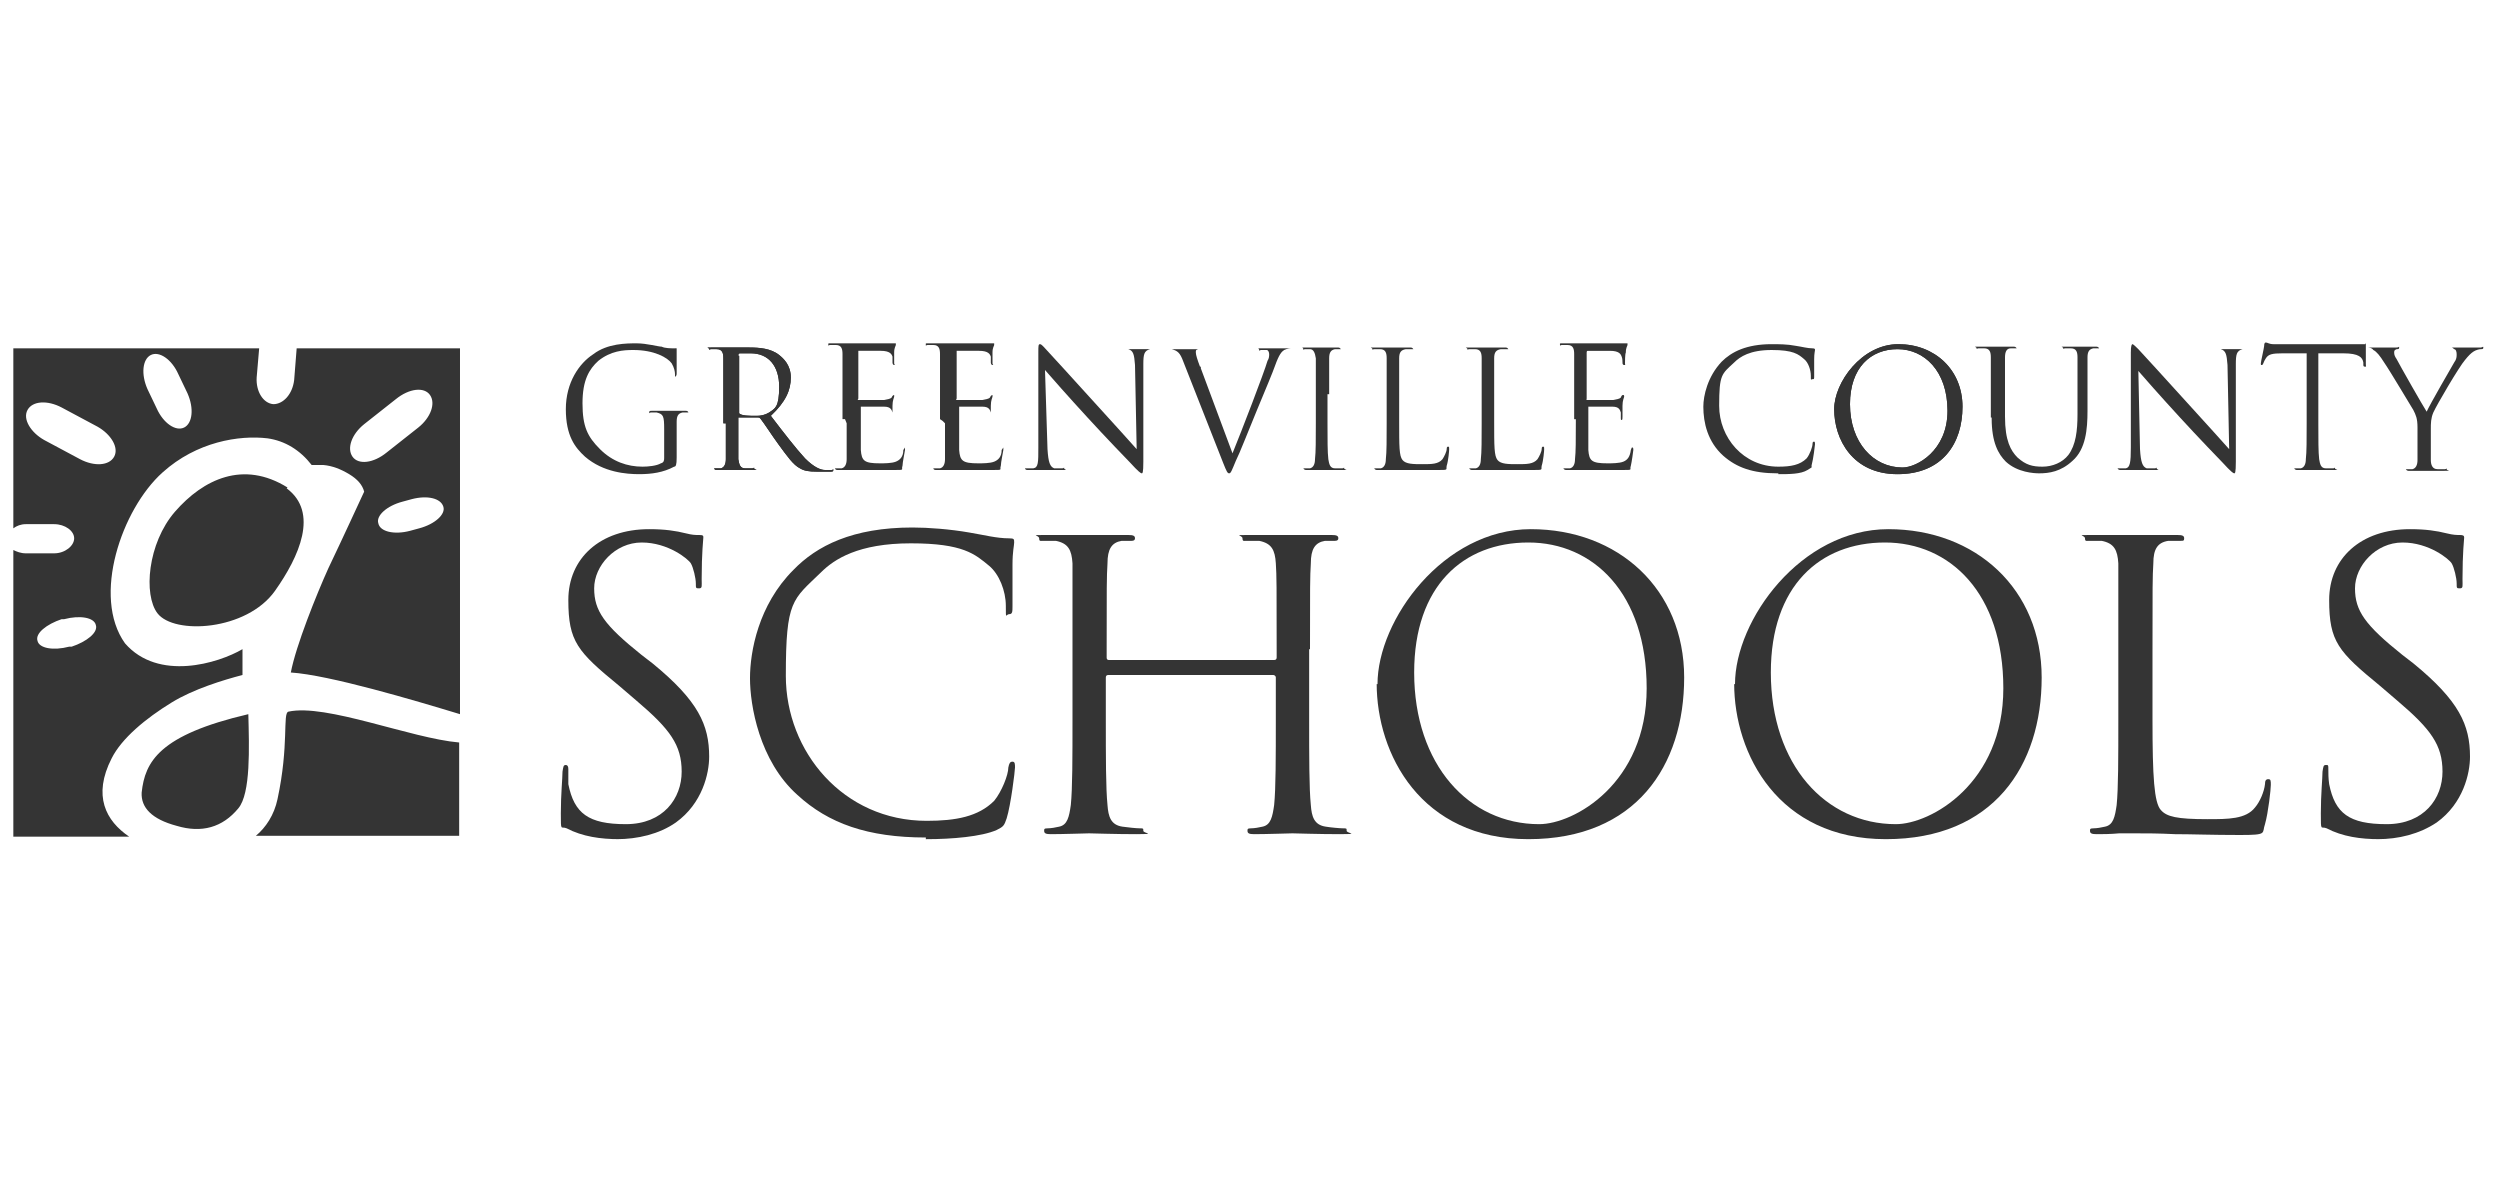 <?xml version="1.0" encoding="UTF-8"?>
<svg id="Layer_1" xmlns="http://www.w3.org/2000/svg" version="1.1" viewBox="0 0 300 141.3">
  <!-- Generator: Adobe Illustrator 29.0.1, SVG Export Plug-In . SVG Version: 2.1.0 Build 192)  -->
  <defs>
    <style>
      .st0 {
        fill: #343434;
      }
    </style>
  </defs>
  <g id="Layer_11" data-name="Layer_1">
    <g id="Layer_1-2">
      <g>
        <g id="Schools">
          <path class="st0" d="M74,100.7c2.5,0,5.1-.6,7.1-2,3.2-2.3,4-5.9,4-7.9,0-3.8-1.3-6.7-6.8-11.2l-1.3-1c-4.5-3.6-5.7-5.3-5.7-8s2.5-5.5,5.7-5.5,5.6,2,5.9,2.5.6,1.8.6,2.4,0,.6.4.6.3-.3.3-1.1c0-3.2.2-4.8.2-5s0-.3-.5-.3-.8,0-1.6-.2c-1.2-.3-2.5-.5-4.4-.5-5.9,0-9.7,3.5-9.7,8.5s1.1,6.2,6.1,10.3l2.1,1.8c4,3.4,5.4,5.3,5.4,8.5s-2.2,6.3-6.7,6.3-6.2-1.3-6.9-4.8v-1.8q0-.5-.3-.5c-.3,0-.3.2-.4.8,0,.8-.2,2.7-.2,5s0,1.5.7,1.8c1.9,1,4.1,1.3,6.3,1.3h-.3Z"/>
          <path class="st0" d="M111.2,100.7c3,0,6.6-.3,8.4-1.1.8-.4.9-.5,1.2-1.4.5-1.6,1-5.7,1-6.1s0-.7-.3-.7-.4.2-.5.7c0,.9-.8,2.9-1.7,4-1.9,1.9-4.6,2.4-8.1,2.4-10,0-16.9-8.3-16.9-17.4s.8-9.1,4.2-12.4c1.6-1.6,4.5-3.5,10.8-3.5s7.7,1.3,9.4,2.7c1.2,1,2,3,2,4.8s0,1,.4,1,.4-.3.4-1v-4.9c0-1.7.2-2.3.2-2.7s0-.5-.6-.5c-1.5,0-3-.4-4.8-.7-2.3-.4-4.9-.6-6.8-.6-7.2,0-11.5,2.2-14.3,5.1-4.2,4.2-5.2,9.8-5.2,13s1.1,9.9,5.7,14c3.7,3.4,8.4,5.1,15.4,5.1h0v.2h.1Z"/>
          <path class="st0" d="M157.2,77.9c0-7.4,0-8.7.1-10.3,0-1.7.5-2.5,1.7-2.7h1.2q.4,0,.4-.3c0-.3-.2-.4-.8-.4h-9.9c-2.1,0-.8,0-.8.4s.2.3.4.3h1.6c1.5.3,1.9,1.1,2,2.7.1,1.5.1,2.8.1,10.3v1c0,.2-.1.3-.3.3h-19.8c-.1,0-.3,0-.3-.3v-1c0-7.4,0-8.7.1-10.3,0-1.7.5-2.5,1.7-2.7h1.2q.4,0,.4-.3c0-.3-.2-.4-.8-.4h-9.9c-2.1,0-.8,0-.8.4s.2.3.4.3h1.6c1.5.3,1.9,1.1,2,2.7v18.7c0,4.6,0,8.3-.2,10.3-.2,1.4-.4,2.4-1.4,2.6-.4.1-1,.2-1.4.2s-.4.1-.4.3c0,.3.2.4.8.4,1.4,0,4.4-.1,4.6-.1s3.2.1,5.7.1.8-.1.8-.4,0-.3-.4-.3-1.4-.1-2.1-.2c-1.4-.2-1.7-1.2-1.8-2.6-.2-2-.2-5.7-.2-10.3v-5c0-.2.1-.3.3-.3h19.8c.1,0,.3.1.3.3v5c0,4.6,0,8.3-.2,10.3-.2,1.4-.4,2.4-1.4,2.6-.4.1-1,.2-1.4.2s-.4.1-.4.3c0,.3.2.4.8.4,1.4,0,4.4-.1,4.6-.1s3.2.1,5.7.1.8-.1.8-.4,0-.3-.4-.3-1.5-.1-2.1-.2c-1.4-.2-1.7-1.2-1.8-2.6-.2-2-.2-5.7-.2-10.3v-8.4h.1Z"/>
          <path class="st0" d="M165.2,82c0,8.5,5.3,18.7,18.2,18.7s18.7-8.8,18.7-19.4-7.9-17.8-18.4-17.8-18.4,10.9-18.4,18.6h-.1ZM169.7,80.7c0-10.4,5.9-15.6,13.7-15.6s14.2,6.1,14.2,17.5-8.7,16.3-12.9,16.3c-8.4,0-15-7.1-15-18.2h0Z"/>
          <path class="st0" d="M208.1,82c0,8.5,5.3,18.7,18.2,18.7s18.7-8.8,18.7-19.4-7.9-17.8-18.4-17.8-18.4,10.9-18.4,18.6h-.1ZM212.5,80.7c0-10.4,5.9-15.6,13.7-15.6s14.2,6.1,14.2,17.5-8.7,16.3-12.9,16.3c-8.4,0-15-7.1-15-18.2h0Z"/>
          <path class="st0" d="M258.3,77.9c0-7.4,0-8.7.1-10.3,0-1.7.5-2.5,1.8-2.7h1.5c.3,0,.4,0,.4-.3s-.2-.4-.8-.4h-10.3c-2.1,0-.8,0-.8.4s.2.3.4.3h1.6c1.5.3,1.9,1.1,2,2.7v18.7c0,4.6,0,8.3-.2,10.3-.2,1.4-.4,2.4-1.4,2.6-.4.1-1,.2-1.4.2s-.4.1-.4.3c0,.3.2.4.8.4s1.7,0,2.7-.1h1.9c1.4,0,2.8,0,4.8.1,2,0,4.4.1,7.8.1s2.6-.2,3-1.3c.4-1.4.7-4.2.7-4.7s0-.7-.3-.7-.4.2-.4.6c-.1.9-.6,2.1-1.2,2.8-1.1,1.4-3.2,1.4-5.7,1.4-3.7,0-4.9-.3-5.6-1.1-.8-.9-1-3.9-1-10.9v-8.4h0Z"/>
          <path class="st0" d="M285.3,100.7c2.5,0,5-.6,7.1-2,3.2-2.3,4-5.9,4-7.9,0-3.8-1.3-6.7-6.8-11.2l-1.3-1c-4.5-3.6-5.7-5.3-5.7-8s2.5-5.5,5.7-5.5,5.6,2,5.9,2.5.6,1.8.6,2.4,0,.6.4.6.3-.3.3-1.1c0-3.2.2-4.8.2-5s-.1-.3-.5-.3-.8,0-1.6-.2c-1.2-.3-2.5-.5-4.4-.5-5.9,0-9.7,3.5-9.7,8.5s1.1,6.2,6.1,10.3l2.1,1.8c4,3.4,5.4,5.3,5.4,8.5s-2.2,6.3-6.7,6.3-6.2-1.3-6.9-4.8c-.1-.7-.1-1.3-.1-1.8s0-.5-.3-.5-.3.2-.4.8c0,.8-.2,2.7-.2,5s0,1.5.7,1.8c1.9,1,4.1,1.3,6.3,1.3h-.2Z"/>
        </g>
        <g id="Greenville_County">
          <path class="st0" d="M79.7,54.9c0,.3,0,.6-.4.7-.5.3-1.5.4-2.2.4-1.8,0-3.6-.6-5.1-2.1s-2.1-2.7-2.1-5.5.8-4.1,1.9-5.1c1.5-1.2,3-1.3,4.2-1.3,2.5,0,4.1.9,4.6,1.6.3.5.4,1,.4,1.3v.3s.2,0,.2-.4v-2.8c0-.3,0-.2-.2-.2-.5,0-1.2,0-1.6-.2-.4,0-1.8-.4-3-.4s-3.5,0-5.2,1.3c-1.7,1.1-3.3,3.4-3.3,6.6s1.1,4.6,2.3,5.7c2.2,1.9,5,2.1,6.5,2.1s2.9-.2,4.2-.9c.2,0,.3-.2.3-1.1v-4.3c0-.7.2-1,.7-1.1h.7s0-.2-.3-.2h-4.1c-.2,0-.3,0-.3.2s0,0,.2,0h.7c.8.2.9.4.9,2v3.4h-.2.2Z"/>
          <path class="st0" d="M87.1,50.8v4.3c0,.6-.2,1-.6,1.1h-.8s0,.2.3.2h4.2c1.1,0,.3,0,.3-.2s0,0-.2,0h-.9c-.6,0-.7-.5-.8-1.1v-5h2.4s.2,0,.3.2c.4.5,1.3,1.9,2.1,3,1.1,1.5,1.8,2.5,2.6,2.9.5.3,1,.4,2.1.4h1.4c.4,0,.5,0,.5-.2s0,0-.2,0h-.8c-.5,0-1.3-.3-2.4-1.4-1.1-1.2-2.5-3-4.1-5.1,1.8-1.7,2.4-3.1,2.4-4.6s-.9-2.3-1.4-2.7c-1-.8-2.4-.9-3.6-.9h-4.5c-.9,0-.3,0-.3.2s0,0,.2,0h.7c.7,0,.8.5.8,1.1v7.8h.4-.1ZM88.6,42.6s0-.2.2-.2h1.3c2.1,0,3.4,1.5,3.4,4s-.5,2.6-1.2,3.1c-.5.3-1,.4-1.5.4-.9,0-1.8,0-2.1-.3v-6.7h0v-.2h-.1Z"/>
          <path class="st0" d="M87.1,50.8v4.3c0,.6-.2,1-.6,1.1h-.8s0,.2.3.2h4.2c1.1,0,.3,0,.3-.2s0,0-.2,0h-.9c-.6,0-.7-.5-.8-1.1v-5h2.4s.2,0,.3.2c.4.5,1.3,1.9,2.1,3,1.1,1.5,1.8,2.5,2.6,2.9.5.3,1,.4,2.1.4h1.4c.4,0,.5,0,.5-.2s0,0-.2,0h-.8c-.5,0-1.3-.3-2.4-1.4-1.1-1.2-2.5-3-4.1-5.1,1.8-1.7,2.4-3.1,2.4-4.6s-.9-2.3-1.4-2.7c-1-.8-2.4-.9-3.6-.9h-4.5c-.9,0-.3,0-.3.2s0,0,.2,0h.7c.7,0,.8.5.8,1.1v7.8h.4-.1ZM88.6,42.6s0-.2.2-.2h1.3c2.1,0,3.4,1.5,3.4,4s-.5,2.6-1.2,3.1c-.5.3-1,.4-1.5.4-.9,0-1.8,0-2.1-.3v-6.7h0v-.2h-.1Z"/>
          <path class="st0" d="M101.6,50.8v4.3c0,.6-.2,1-.6,1.1h-.8s0,.2.3.2h6.7c1.5,0,.9,0,1.1-.5,0-.4.3-1.8.3-1.9v-.3l-.2.3c0,.8-.4,1.2-.9,1.4-.5.2-1.4.2-1.9.2-1.9,0-2.2-.3-2.3-1.6v-5.2h2.8c.8,0,.9.4,1,.7v.9-1.7c0-.7.2-1,.2-1.1v-.2s-.2,0-.3.3c-.2.2-.5.2-.9.3h-3.1c-.2,0,0,0,0-.2v-5.7h2.7c1.1,0,1.3.4,1.4.7v.7s0,.3.2.3,0,0,0-.2v-1.3c0-.6.2-.8.2-.9v-.2h-7.8c-.4,0-.3,0-.3.2s0,0,.2,0h.7c.7,0,.8.5.8,1.1v7.8h.3l.2.5Z"/>
          <path class="st0" d="M113.4,50.8v4.3c0,.6-.2,1-.6,1.1h-.8s0,.2.3.2h6.7c1.5,0,.9,0,1.1-.5,0-.4.3-1.8.3-1.9v-.3l-.2.3c0,.8-.4,1.2-.9,1.4-.5.2-1.4.2-1.9.2-1.9,0-2.2-.3-2.3-1.6v-5.2h2.8c.8,0,.9.4,1,.7v.9-1.7c0-.7.2-1,.2-1.1v-.2s-.2,0-.3.3c-.2.2-.5.2-.9.3h-3.1c-.2,0,0,0,0-.2v-5.7h2.7c1.1,0,1.3.4,1.4.7v.7c0,0,0,.3.2.3s0,0,0-.2v-1.3c0-.6.2-.8.2-.9v-.2h-7.9c-.4,0-.3,0-.3.2s0,0,.2,0h.7c.7,0,.8.5.8,1.1v7.8h0l.3.2.3.3Z"/>
          <path class="st0" d="M125.4,44.4c.6.7,2.8,3.2,5.1,5.7,2.1,2.3,4.9,5.2,5.1,5.4,1,1.1,1.3,1.3,1.4,1.3s.2,0,.2-1.4v-11.7c0-1.2.1-1.6.8-1.8h.7-4.1c-.8,0-.4,0-.4,0h1.2c.6.2.7.6.8,1.9l.2,10.1c-.6-.7-2.8-3.1-4.7-5.2-3-3.3-5.9-6.5-6.2-6.8-.2-.2-.5-.6-.7-.6s-.2.2-.2,1v11.4c0,1.8,0,2.4-.6,2.5h-1s0,.2.3.2h4c1.1,0,.4,0,.4-.2s0,0-.2,0h-1c-.5-.2-.7-.7-.8-2.3l-.3-9.5h0Z"/>
          <path class="st0" d="M144,44c-.3-.8-.5-1.4-.5-1.7s0-.3.3-.4h.9-4.6c-.9,0-.5,0-.5,0h1c.7.2,1,.4,1.4,1.5l4.8,12.2c.4,1,.5,1.2.7,1.2s.3-.3.8-1.5c.5-1,1.3-3.1,2.5-6,1-2.4,2-4.8,2.2-5.4.5-1.4.8-1.7,1.1-1.9.4-.2.8-.2.9-.2h.2-3.7c-.8,0-.4,0-.4.2s.1,0,.2,0h.7c.2,0,.3.3.3.5s0,.5-.2.8c-.4,1.4-3.1,8.4-4.2,11.1l-3.8-10.2h0v-.2Z"/>
          <path class="st0" d="M159.5,47.3v-4.3c0-.7.2-1,.7-1.1h.7s-.1-.2-.3-.2h-3.9c-.7,0-.3,0-.3.2s0,0,.2,0h.6c.4,0,.6.4.7,1.1v7.8c0,1.9,0,3.5-.1,4.3,0,.6-.2,1-.6,1.1h-.8s.1.2.3.2h4.3c1.1,0,.3,0,.3-.2s0,0-.2,0h-.9c-.6,0-.7-.5-.8-1.1-.1-.8-.1-2.4-.1-4.3v-3.5h.2Z"/>
          <path class="st0" d="M167.9,47.3v-4.3c0-.7.2-1,.8-1.1h.7c.1,0,.2,0,.2,0,0,0-.1-.2-.3-.2h-4.3c-.9,0-.3,0-.3.2s0,0,.2,0h.7c.7,0,.8.5.8,1.1v7.8c0,1.9,0,3.5-.1,4.3,0,.6-.2,1-.6,1.1h-.8s.1.2.3.2h7.2c1.5,0,1.1,0,1.2-.5.2-.6.3-1.8.3-2s0-.3-.1-.3-.2,0-.2.3-.3.9-.5,1.2c-.5.6-1.3.6-2.4.6s-2,0-2.4-.5-.4-1.6-.4-4.6v-3.6h0v.2h0Z"/>
          <path class="st0" d="M179.3,47.3v-4.3c0-.7.2-1,.8-1.1h.7c.1,0,.2,0,.2,0,0,0-.1-.2-.3-.2h-4.3c-.9,0-.3,0-.3.2s0,0,.2,0h.7c.7,0,.8.5.8,1.1v7.8c0,1.9,0,3.5-.1,4.3,0,.6-.2,1-.6,1.1h-.8s.1.2.3.2h7.2c1.5,0,1.1,0,1.2-.5.2-.6.3-1.8.3-2s0-.3-.1-.3-.2,0-.2.3-.3.9-.5,1.2c-.5.6-1.3.6-2.4.6s-2,0-2.4-.5-.4-1.6-.4-4.6v-3.6h0v.2h0Z"/>
          <path class="st0" d="M189.1,50.8c0,1.9,0,3.5-.1,4.3,0,.6-.2,1-.6,1.1h-.8s.1.2.3.2h6.7c1.5,0,.9,0,1.1-.5.1-.4.3-1.8.3-1.9s0-.3-.1-.3-.1,0-.2.3c-.1.8-.4,1.2-.9,1.4-.5.2-1.4.2-1.9.2-1.9,0-2.2-.3-2.3-1.6v-5.2h2.9c.8,0,.9.4,1,.7v.7c0,.1,0,.2.1.2.1,0,.1-.2.1-.4v-1.3c0-.7.2-1,.2-1.1s0-.2-.1-.2-.2,0-.3.3c-.2.2-.5.2-.9.3h-3.1c-.2,0-.1,0-.1-.2v-5.5s0-.2.1-.2h2.7c1.1,0,1.3.4,1.4.7.1.2.1.6.1.7s0,.3.2.3.1,0,.1-.2,0-1.1.1-1.3c0-.6.2-.8.2-.9v-.2h-7.8c-.4,0-.3,0-.3.2s0,0,.2,0h.7c.7,0,.8.5.8,1.1v7.8h.2v.5Z"/>
          <path class="st0" d="M213.4,56.9c1.3,0,2.7,0,3.5-.5s.4-.2.5-.6c.2-.7.4-2.4.4-2.5s0-.3-.1-.3-.2,0-.2.3-.3,1.2-.7,1.7c-.8.8-1.9,1-3.4,1-4.2,0-7.1-3.5-7.1-7.3s.3-3.8,1.8-5.2c.7-.7,1.9-1.5,4.5-1.5s3.2.5,3.9,1.1c.5.4.8,1.3.8,2s0,.4.2.4.2,0,.2-.4v-2c0-.7.1-1,.1-1.1s0-.2-.3-.2c-.6,0-1.3-.2-2-.3-1-.2-2.1-.2-2.9-.2-3,0-4.8.9-6,2.1-1.7,1.8-2.2,4.1-2.2,5.4,0,1.9.5,4.2,2.4,5.9,1.6,1.4,3.5,2.1,6.5,2.1h.1Z"/>
          <path class="st0" d="M220.1,49.1c0,3.6,2.2,7.8,7.6,7.8s7.8-3.7,7.8-8.1-3.3-7.5-7.7-7.5-7.7,4.6-7.7,7.8h0ZM222,48.5c0-4.4,2.5-6.6,5.7-6.6s6,2.6,6,7.4-3.7,6.8-5.4,6.8c-3.5,0-6.3-3-6.3-7.6h0Z"/>
          <path class="st0" d="M220.1,49.1c0,3.6,2.2,7.8,7.6,7.8s7.8-3.7,7.8-8.1-3.3-7.5-7.7-7.5-7.7,4.6-7.7,7.8h0ZM222,48.5c0-4.4,2.5-6.6,5.7-6.6s6,2.6,6,7.4-3.7,6.8-5.4,6.8c-3.5,0-6.3-3-6.3-7.6h0Z"/>
          <path class="st0" d="M239,50.2c0,2.9.8,4.3,1.7,5.2,1.4,1.3,3.4,1.4,4,1.4,1.2,0,2.6-.2,4-1.5,1.6-1.4,1.8-3.8,1.8-6v-6.4c0-.7.2-1,.7-1.1h.7s-.1-.2-.3-.2h-3.7c-.9,0-.3,0-.3.2s0,0,.2,0h.7c.7,0,.8.5.8,1.1v6.8c0,2-.2,3.7-1.1,4.9-.7.9-1.9,1.4-3.1,1.4s-2-.2-3-1.1c-.8-.8-1.5-2-1.5-4.9v-7.1c0-.7.2-1.1.7-1.1h.7s-.1-.2-.3-.2h-4.2c-.9,0-.3,0-.3.2s0,0,.2,0h.7c.7,0,.8.5.8,1.1v7.2h.1Z"/>
          <path class="st0" d="M256.5,44.4c.6.7,2.8,3.2,5.1,5.7,2.1,2.3,4.9,5.2,5.1,5.4,1,1.1,1.3,1.3,1.4,1.3s.2,0,.2-1.4v-11.7c0-1.2.1-1.6.8-1.8h.7-4.1c-.8,0-.4,0-.4,0h1.2c.6.2.7.6.8,1.9l.2,10.1c-.6-.7-2.8-3.1-4.7-5.2-3-3.3-5.9-6.5-6.2-6.8-.2-.2-.6-.6-.7-.6s-.2.2-.2,1v11.4c0,1.8-.1,2.4-.6,2.5h-1s.1.2.3.2h4c1.1,0,.4,0,.4-.2s0,0-.2,0h-1c-.5-.2-.7-.7-.8-2.3l-.2-9.5h0Z"/>
          <path class="st0" d="M278.7,42.4h2.5c1.9,0,2.3.5,2.4,1.1v.2c0,.2,0,.3.2.3.2,0,.1,0,.1-.3v-2.2c0-.6,0-.2-.1-.2h-11c-.5,0-.7-.2-.9-.2s-.2.3-.2.4c0,.2-.4,1.9-.4,2.1s0,.2.1.2.1,0,.2-.2c0,0,.1-.3.3-.6.3-.5.8-.6,2-.6h2.9v8.4c0,1.9,0,3.5-.1,4.3,0,.6-.2,1-.6,1.1h-.8s.1.2.3.2h4.3c1.1,0,.3,0,.3-.2s0,0-.2,0h-.9c-.6,0-.7-.5-.8-1.1-.1-.8-.1-2.4-.1-4.3v-8.4h.5Z"/>
          <path class="st0" d="M290.1,53.2v2c0,.6-.2,1-.6,1.1h-.8s.1.2.3.2h4.3c1.1,0,.3,0,.3-.2s0,0-.2,0h-.9c-.6,0-.8-.5-.8-1.1v-3.7c0-.7,0-1.3.3-2,.4-.9,3.1-5.5,3.8-6.3.4-.5.7-.8,1-1s.7-.3.9-.3.3,0,.3-.2-.1,0-.3,0h-3.2c-.5,0-.3,0-.3,0,0,0,.1,0,.3.2.2,0,.3.3.3.6s0,.6-.3,1c-.4.7-2.9,5-3.3,5.9-.4-.6-3.3-5.7-3.6-6.3-.2-.3-.3-.5-.3-.8s.1-.3.3-.4c.2,0,.3,0,.3-.2s0,0-.3,0h-3.8.2c.2,0,.6,0,.8.3.4.2.8.7,1.3,1.5.7,1,3.3,5.4,3.5,5.7.3.6.5,1,.5,2.1v1.7h0v.2Z"/>
        </g>
        <g id="Logo">
          <path class="st0" d="M8.3,77.6h.3c1.8-.6,3.2-1.7,2.9-2.6-.2-.9-1.9-1.2-3.8-.7h-.3c-1.8.6-3.2,1.7-2.9,2.6.2.9,1.9,1.2,3.8.7h0ZM5.3,52.8l4.3,2.3c1.7.9,3.5.8,4.1-.3s-.4-2.7-2-3.6l-4.3-2.3c-1.7-.9-3.5-.8-4.1.3-.6,1.1.4,2.7,2,3.6h0ZM17.7,46.7l1.1,2.3c.8,1.8,2.3,2.8,3.3,2.3s1.2-2.3.4-4.1l-1.1-2.3c-.8-1.8-2.3-2.8-3.3-2.3s-1.2,2.3-.4,4.1h0ZM47.5,47.9l-3.8,3c-1.5,1.2-2.1,2.9-1.4,3.9.7,1,2.5.8,4.1-.5l3.8-3c1.5-1.2,2.1-2.9,1.4-3.9-.7-1-2.5-.8-4.1.5h0ZM49.4,59.9l-1.1.3c-1.9.5-3.2,1.7-2.9,2.6.2,1,1.9,1.4,3.8.9l1.1-.3c1.9-.5,3.2-1.7,2.9-2.6-.3-1-1.9-1.4-3.8-.9h0ZM1.6,41.8h29.5l-.3,3.5c-.1,1.7.8,3.1,2,3.2,1.2,0,2.3-1.2,2.5-2.9l.3-3.8h19.6v43.9c-5.6-1.7-15.7-4.7-20.3-5,.6-3.2,3.1-9.4,4.5-12.5,2.1-4.4,3.5-7.5,4.3-9.2-.2-.8-.8-1.5-1.8-2.1s-2-1-3.1-1.1h-1.4c-1.4-1.8-3.2-2.9-5.3-3.2-3.4-.4-8.5.4-12.6,4.1-4.9,4.4-8.5,14.9-4.5,20.5,4,4.6,11.2,2.4,14.1.7v3.1c-2.3.6-5.9,1.7-8.5,3.3-3.1,1.9-6,4.3-7.2,6.7-2.3,4.5-.7,7.5,2.1,9.4H1.6v-34.4c.4.2.9.4,1.5.4h3.4c1.3,0,2.4-.9,2.4-1.8s-1.1-1.7-2.4-1.7h-3.4c-.6,0-1.1.2-1.5.5v-21.4h0v-.2h0ZM34.4,58.6c3.9,2.9,1.5,8.2-1.4,12.3-3.4,4.8-12.1,5.3-14.1,2.7-1.7-2.2-1.2-8.4,2.1-12.2,3.4-3.9,8.2-6.2,13.5-2.9h0ZM29.8,85.7c.1,4,.3,9.5-1.2,11.3-1.9,2.3-4.4,3-7.4,2.1-3-.8-4.3-2.2-4.2-4,.4-3.7,2.1-6.9,12.8-9.4h0ZM55.1,89.1v11.2h-24.4c1.2-1,2.2-2.5,2.6-4.4,1.4-6.5.6-10.3,1.3-10.5,4.5-1,14.7,3.2,20.5,3.7h0Z"/>
        </g>
      </g>
    </g>
  </g>
</svg>